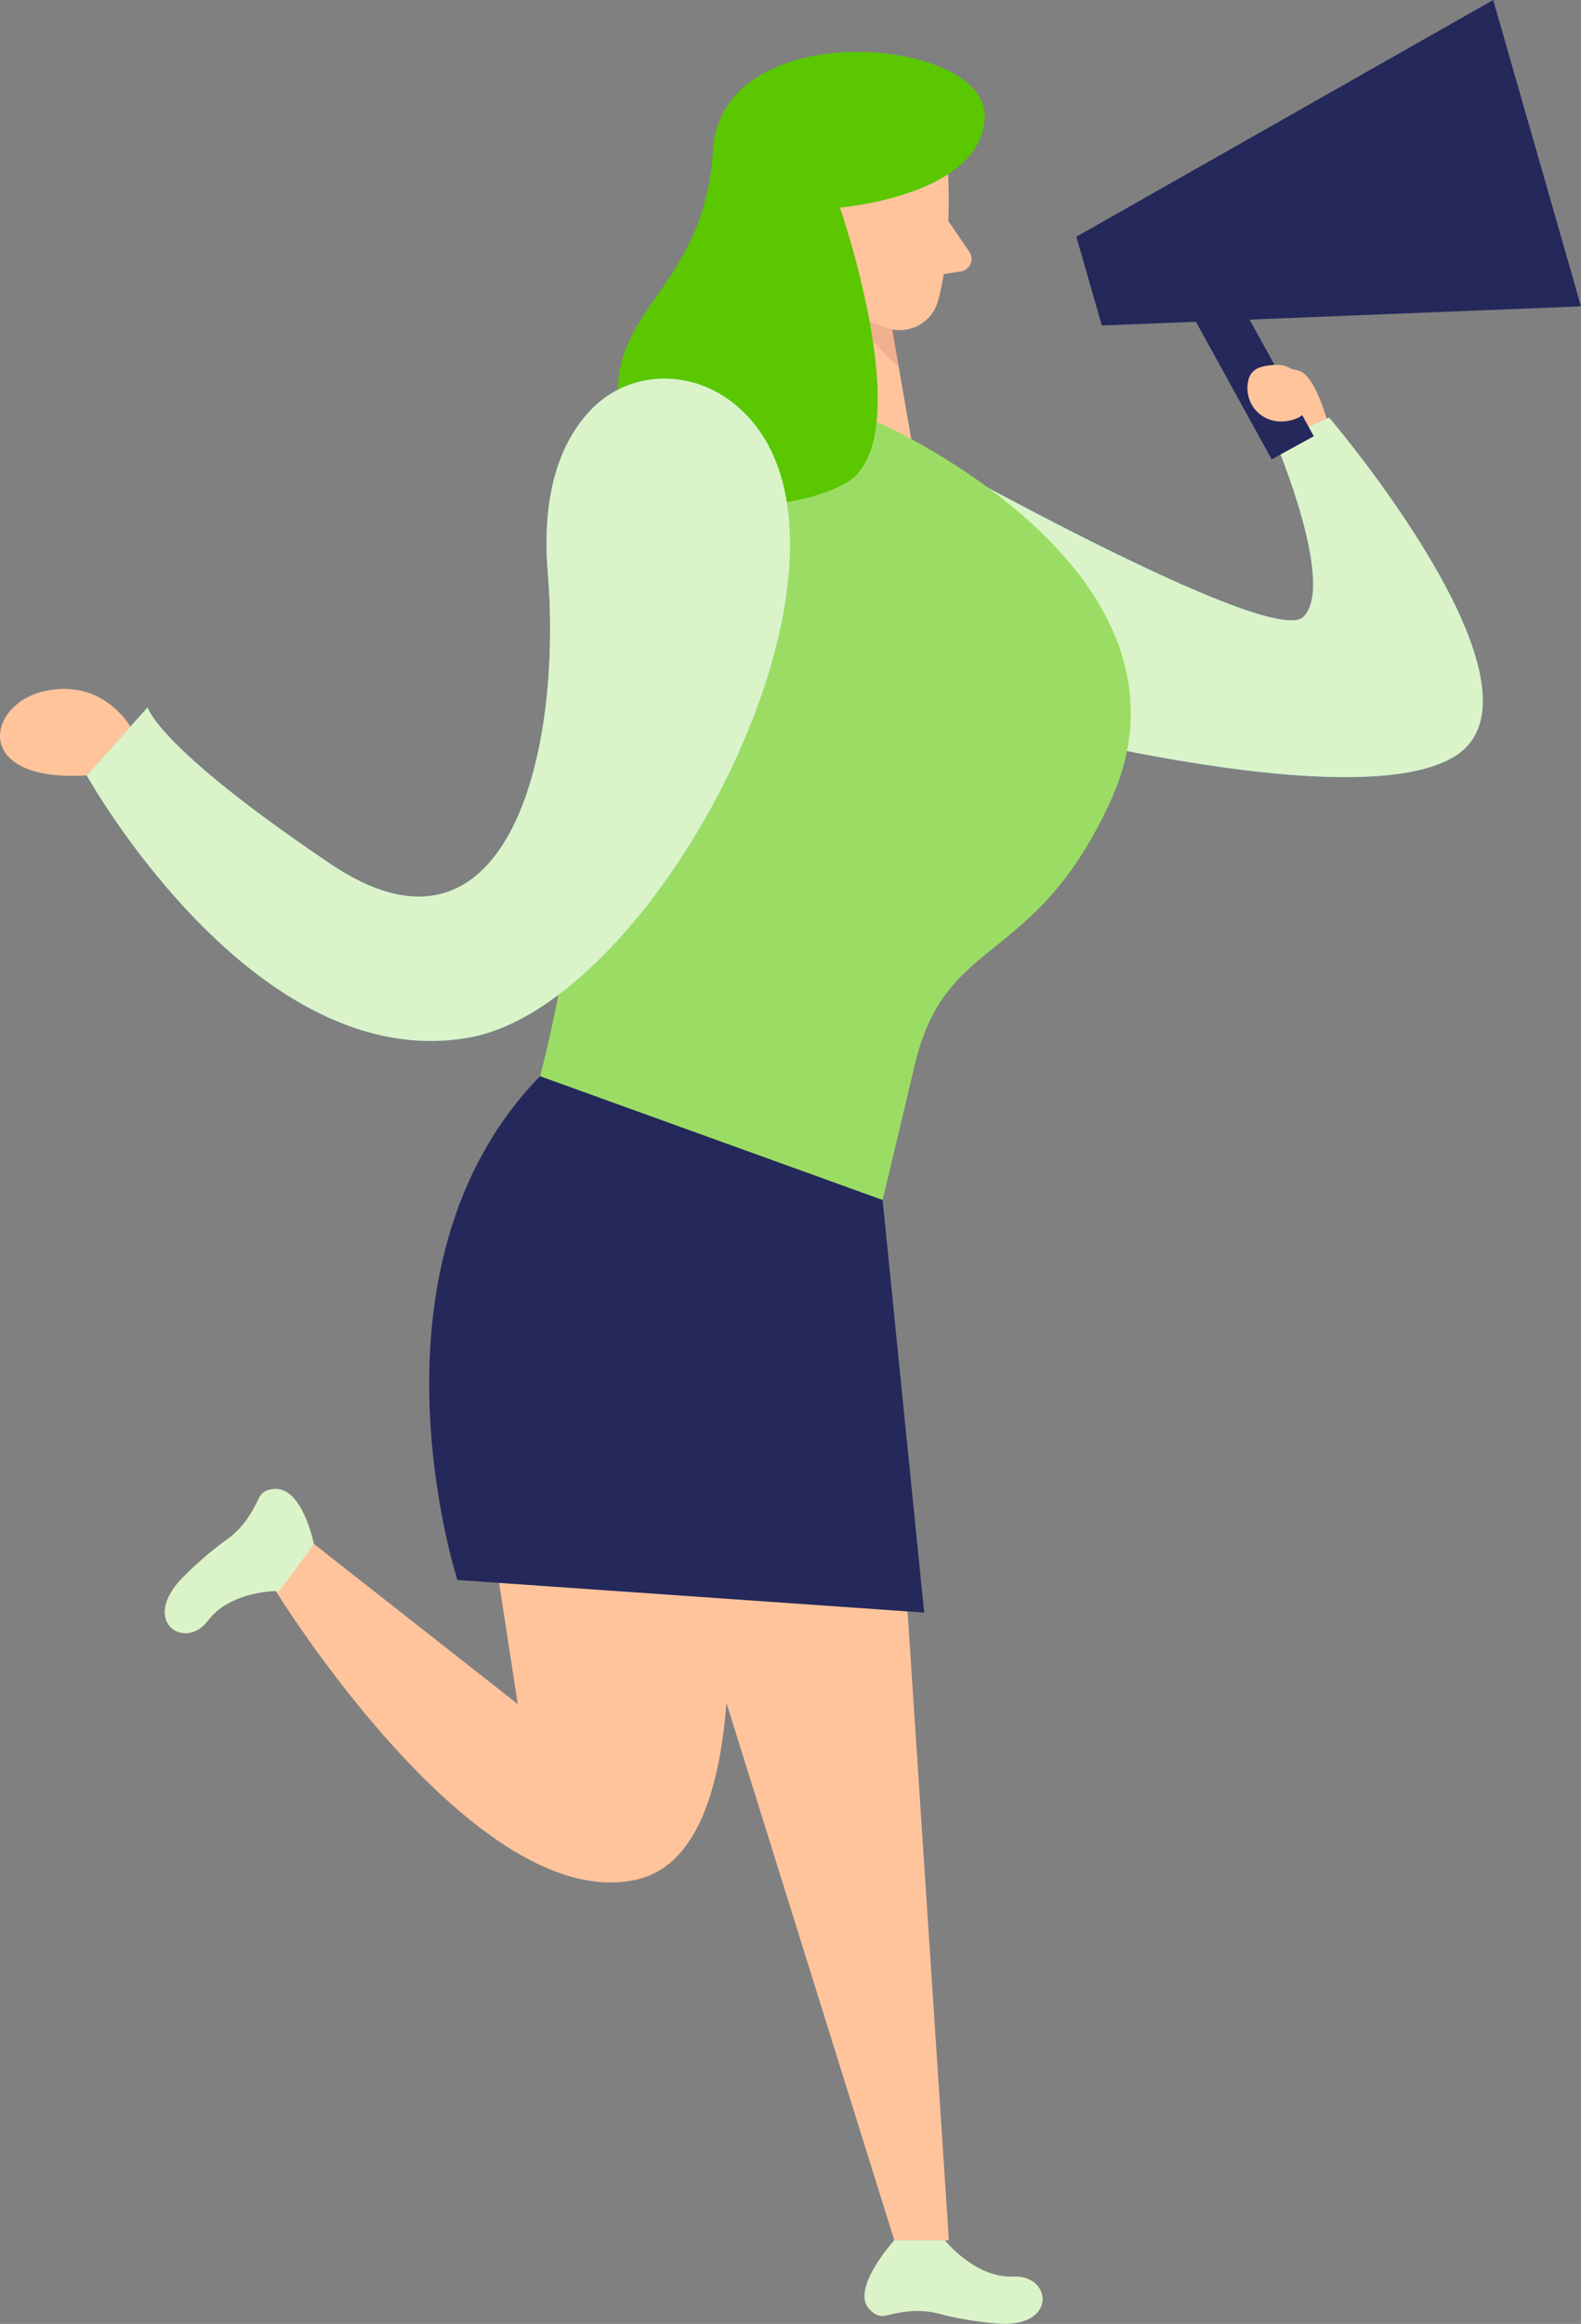 <svg width="243" height="357" viewBox="0 0 243 357" fill="none" xmlns="http://www.w3.org/2000/svg">
<rect x="0" y="0" width="243" height="357" fill="#808080" stroke="none"/>
<g clip-path="url(#clip0_1209_6359)">
<path d="M204.212 65.345C204.101 64.921 202.183 57.679 199.629 56.943C197.075 56.207 191.109 55.673 191.634 58.756C192.16 61.839 198.025 69.283 198.025 69.283L204.203 65.345H204.212Z" fill="#FFC49C"/>
<path d="M140.477 68.695C140.477 68.695 195.196 99.614 200.304 94.792C205.422 89.97 196.044 67.858 196.044 67.858L204.288 64.158C204.288 64.158 240.38 106.424 223.33 116.344C206.28 126.273 145.189 108.715 145.189 108.715L140.486 68.695H140.477Z" fill="#68E1FD"/>
<path d="M140.477 68.695C140.477 68.695 195.196 99.614 200.304 94.792C205.422 89.97 196.044 67.858 196.044 67.858L204.288 64.158C204.288 64.158 240.38 106.424 223.33 116.344C206.28 126.273 145.189 108.715 145.189 108.715L140.486 68.695H140.477Z" fill="#DBF3C8"/>
<path d="M101.379 228.712L137.453 344.154H145.844L138.024 225.188L101.379 228.712Z" fill="#FFC49C"/>
<path d="M72.33 214.678L79.578 261.784L48.262 237.196L42.25 244.199C42.25 244.199 73.086 294.489 97.91 288.728C122.734 282.977 107.186 206.534 107.186 206.534L72.339 214.678H72.33Z" fill="#FFC49C"/>
<path d="M123.58 28.472L118.453 67.701L140.326 68.971L135.273 39.919L123.58 28.472Z" fill="#FFC49C"/>
<g opacity="0.31">
<path d="M136.65 46.232C136.65 46.232 132.592 45.523 129.457 42.22C129.457 42.22 129.973 49.444 138.134 56.364L136.65 46.232Z" fill="#CE8172"/>
</g>
<path d="M145.714 26.327C145.714 26.327 146.415 38.382 144.146 46.315C143.233 49.535 139.812 51.431 136.603 50.465C132.61 49.268 127.566 46.498 126.404 40.085L123.094 29.438C123.094 29.438 121.259 22.692 128.212 17.999C135.174 13.306 145.64 18.947 145.695 26.318H145.714V26.327Z" fill="#FFC49C"/>
<path d="M132.563 36.293C132.563 36.293 132.609 31.646 129.095 31.904C125.591 32.161 125.481 38.879 130.22 39.643L132.563 36.293Z" fill="#FFC49C"/>
<path d="M145.758 33.947L148.995 38.696C149.797 39.864 149.096 41.475 147.694 41.696L143.047 42.432L145.758 33.956V33.947Z" fill="#FFC49C"/>
<path d="M135.459 65.134C135.459 65.134 186.96 87.946 170.583 123.31C158.715 148.929 145.178 143.325 140.503 164.002L135.662 184.348L83.008 165.337C83.008 165.337 91.03 135.604 88.688 115.442C86.346 95.28 78.618 44.981 135.468 65.124L135.459 65.134Z" fill="#9BDD64"/>
<path d="M129.098 31.895C129.098 31.895 141.731 68.226 129.734 74.373C117.737 80.529 97.082 77.998 95.154 62.695C93.227 47.383 108.313 44.401 109.567 23.181C110.821 1.961 151.579 5.632 151.358 17.853C151.137 30.073 129.098 31.886 129.098 31.886V31.895Z" fill="#5AC700"/>
<path d="M112.369 61.673C105.72 56.621 96.462 56.989 90.736 63.053C86.614 67.415 83.128 74.97 84.198 87.992C86.54 116.675 77.512 150.741 50.771 132.705C24.029 114.678 22.692 108.669 22.692 108.669L13.332 119.113C13.332 119.113 39.069 165.382 72.164 159.373C102.041 153.953 138.723 81.706 112.378 61.673H112.369Z" fill="#68E1FD"/>
<path d="M112.369 61.673C105.72 56.621 96.462 56.989 90.736 63.053C86.614 67.415 83.128 74.97 84.198 87.992C86.54 116.675 77.512 150.741 50.771 132.705C24.029 114.678 22.692 108.669 22.692 108.669L13.332 119.113C13.332 119.113 39.069 165.382 72.164 159.373C102.041 153.953 138.723 81.706 112.378 61.673H112.369Z" fill="#DBF3C8"/>
<path d="M83.001 165.336L135.654 184.348L142.045 247.724L70.303 242.718C70.303 242.718 54.59 194.517 83.001 165.327V165.336Z" fill="#24285B"/>
<path d="M20.036 111.632C20.036 111.632 15.878 104.16 6.859 106.166C-2.169 108.163 -4.391 120.246 13.332 119.114L20.046 111.632H20.036Z" fill="#FFC49C"/>
<path d="M145.234 344.154C145.234 344.154 149.872 350.016 155.802 349.73C161.731 349.445 162.598 357.801 153.063 356.936C149.421 356.604 146.497 356.025 144.275 355.426C141.629 354.718 138.89 355.003 136.234 355.712C135.404 355.933 134.464 355.739 133.514 354.626C130.812 351.451 137.451 344.145 137.451 344.145H145.234V344.154Z" fill="#DBF3C8"/>
<path d="M42.997 244.402C42.997 244.402 35.519 244.227 31.959 248.975C28.4 253.714 21.391 249.058 28.141 242.276C30.714 239.69 33.029 237.813 34.901 236.478C37.132 234.896 38.663 232.604 39.806 230.12C40.166 229.347 40.913 228.739 42.37 228.721C46.547 228.666 48.253 237.205 48.253 237.205L42.988 244.411H42.997V244.402Z" fill="#DBF3C8"/>
<path d="M242.998 47.06L169.347 50.005L165.438 36.367L229.507 0L242.998 47.06Z" fill="#24285B"/>
<path d="M188.886 43.337L182.414 46.89L195.461 70.563L201.933 67.011L188.886 43.337Z" fill="#24285B"/>
<path d="M191.885 58.361C191.534 59.713 191.774 61.213 192.53 62.4C193.286 63.587 194.55 64.425 195.933 64.673C196.744 64.821 197.583 64.765 198.376 64.581C199.206 64.388 200.036 64.02 200.58 63.357C202.185 61.443 200.728 59.005 199.363 57.45C198.183 56.106 196.818 55.904 195.094 56.124C193.591 56.318 192.29 56.75 191.875 58.351H191.885V58.361Z" fill="#FFC49C"/>
</g>
<defs>
<clipPath id="clip0_1209_6359">
<rect width="243" height="357" fill="white"/>
</clipPath>
</defs>
</svg>
